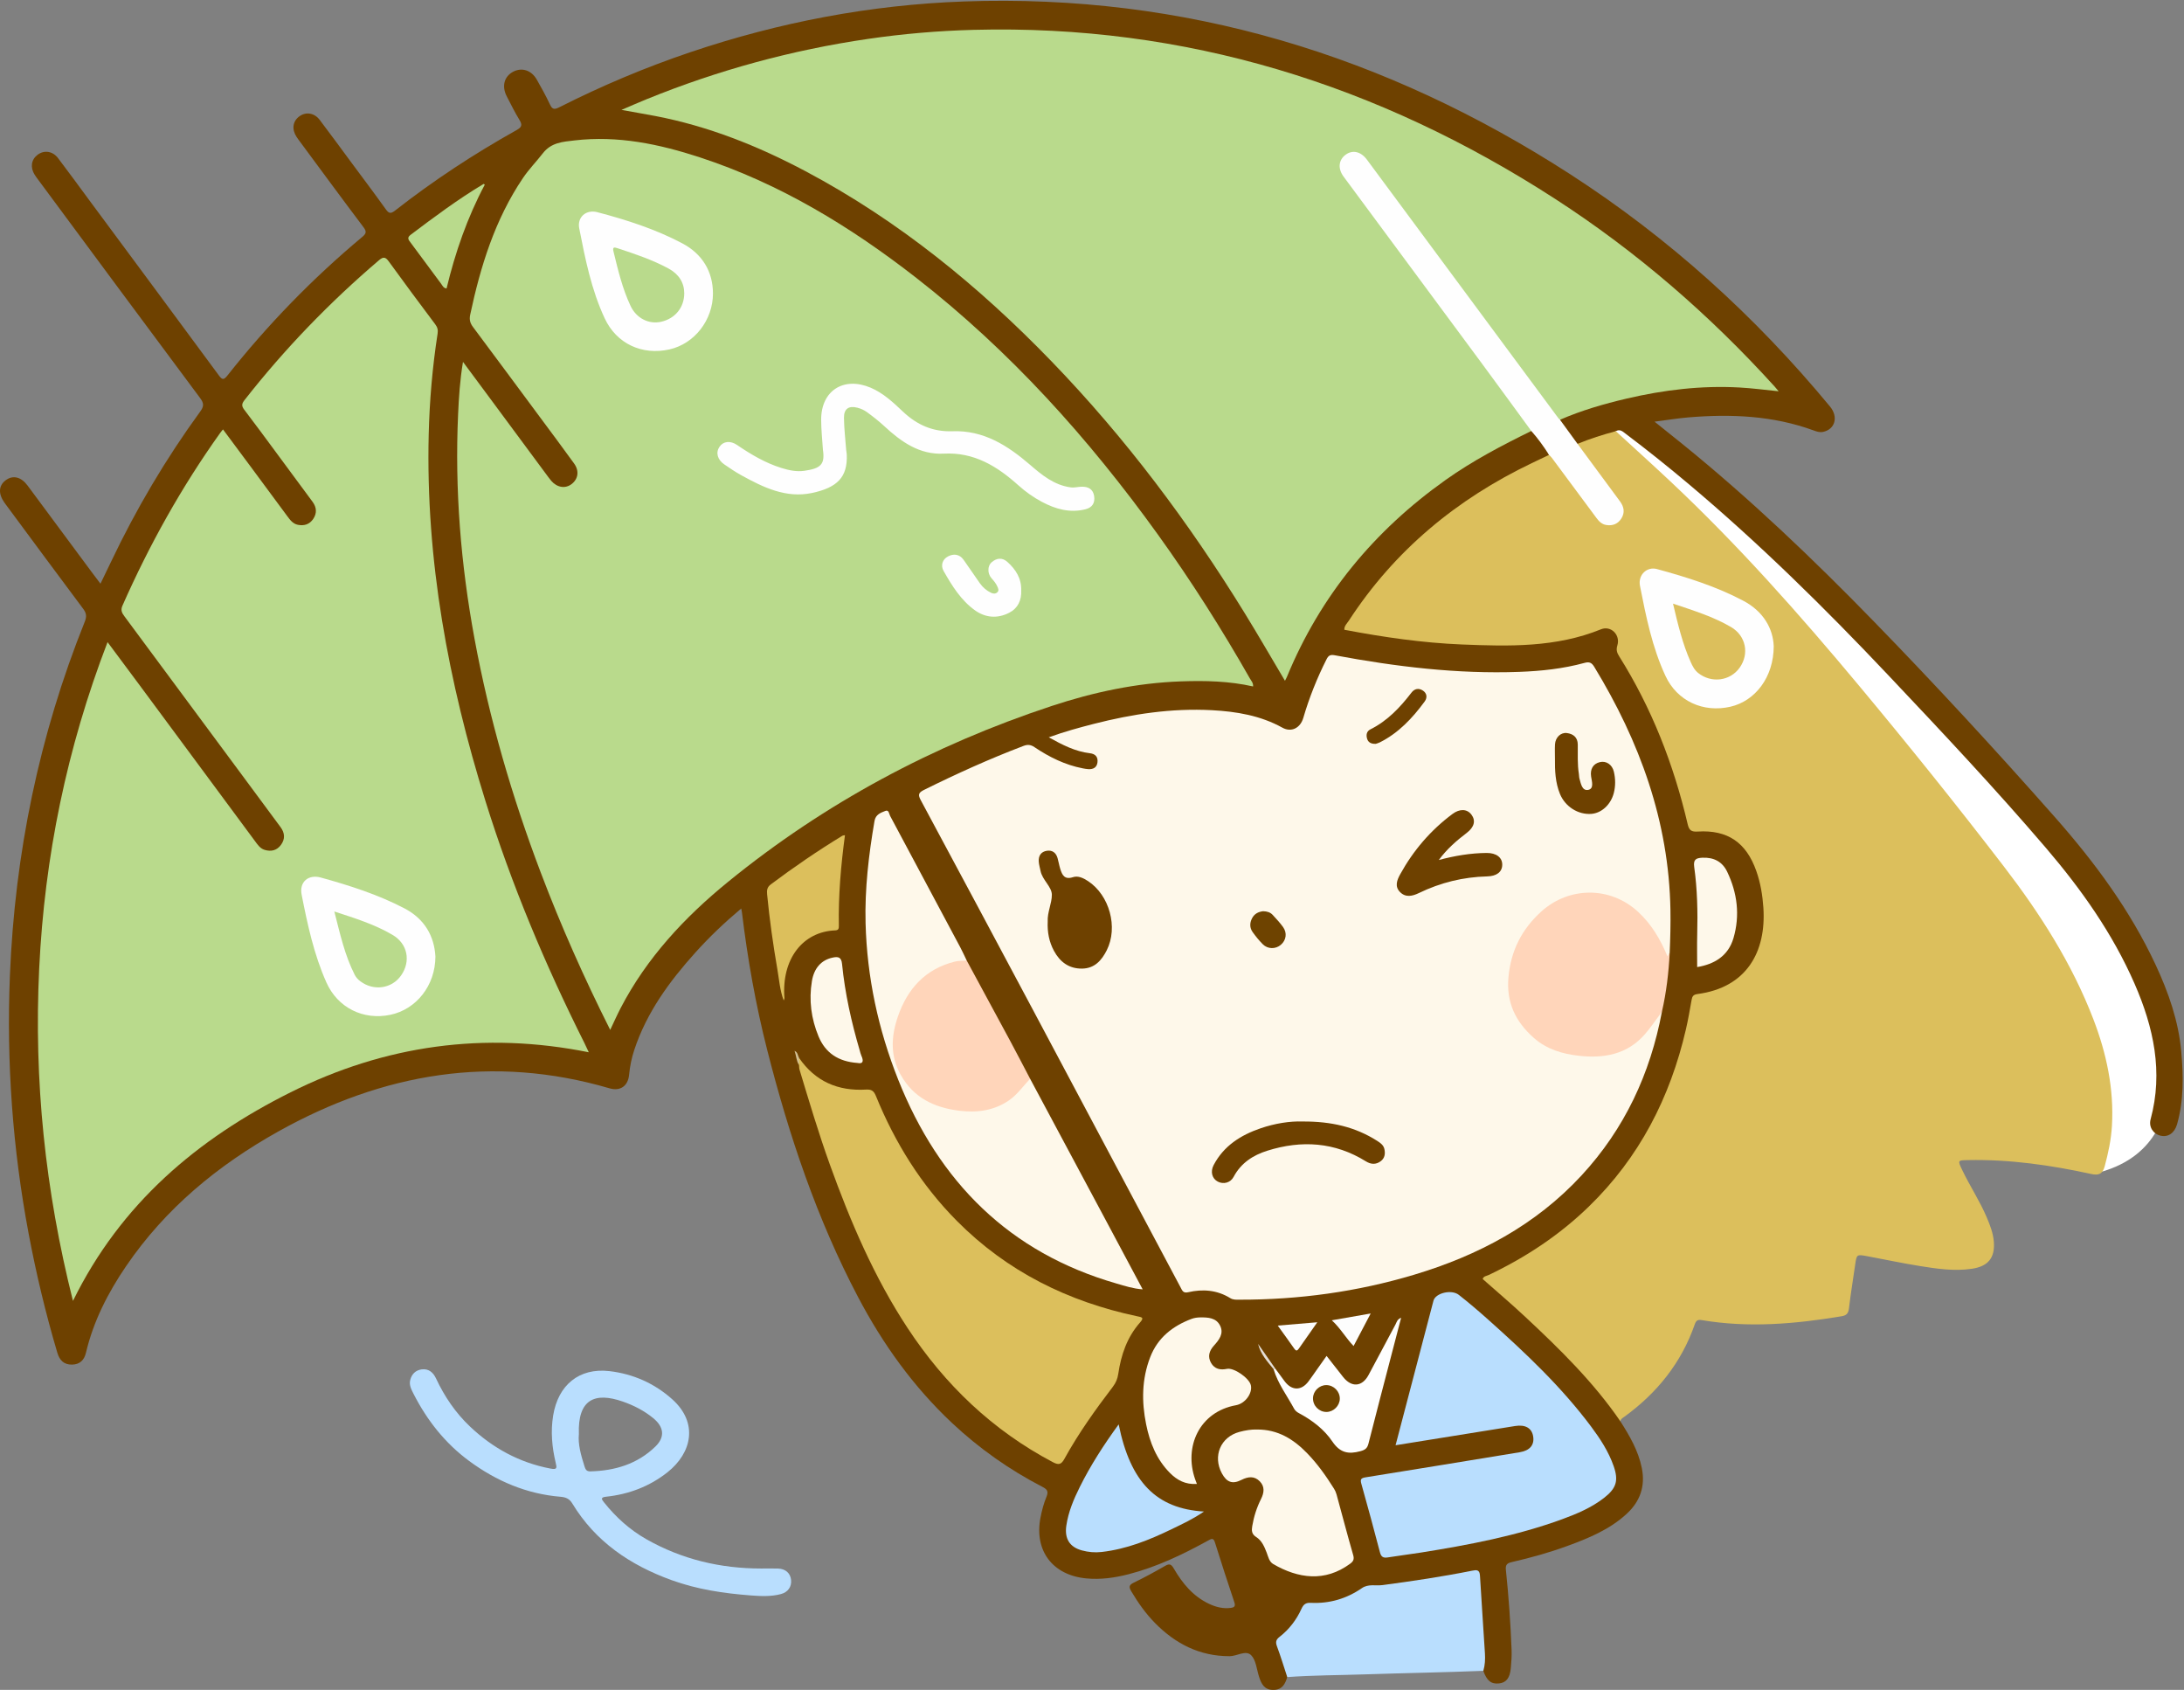 <?xml version="1.0" encoding="UTF-8"?>
<!DOCTYPE svg PUBLIC "-//W3C//DTD SVG 1.1//EN" "http://www.w3.org/Graphics/SVG/1.1/DTD/svg11.dtd">
<svg version="1.1" xmlns="http://www.w3.org/2000/svg" xmlns:xlink="http://www.w3.org/1999/xlink" x="0" y="0" width="1369" height="1059" viewBox="0, 0, 1369, 1059">
  <rect x="0" y="0" width="1369" height="1059" fill="#808080" stroke="none"/>
  <g id="Layer_1">
    <path d="M1315.724,734.733 C1378.57,717.951 1362.451,643.75 1339.838,601.024 C1280.901,499.099 1189.536,421.968 1110.393,336.403 C1073.559,306.298 1033.763,256.026 993.713,243.277 L930.091,290.993 C1058.817,439.361 1186.998,586.366 1315.724,734.733 z" fill="#FFFFFF" id="path929"/>
    <path d="M806.895,1050.96 C805.582,1055.34 803.713,1058.97 798.222,1059 C792.471,1059.04 790.634,1055.17 789.185,1050.67 C787.711,1046.08 787.319,1040.37 784.288,1037.28 C780.918,1033.84 775.429,1037.86 770.773,1037.87 C751.947,1037.9 736.715,1030.07 723.852,1016.94 C718.124,1011.09 713.43,1004.44 709.23,997.397 C707.633,994.72 707.399,993.36 710.659,991.794 C717.392,988.561 723.954,984.945 730.436,981.225 C733.15,979.667 734.259,980.342 735.736,982.877 C741.171,992.209 747.876,1000.392 757.966,1005.11 C762.25,1007.11 766.705,1008.24 771.506,1007.6 C773.814,1007.3 774.519,1006.46 773.715,1004.04 C769.562,991.6 765.465,979.134 761.57,966.607 C760.631,963.588 759.43,964.217 757.436,965.317 C741.537,974.084 725.225,981.904 707.55,986.478 C698.806,988.74 689.964,989.997 680.882,989.126 C659.78,987.102 648.15,971.758 652.224,950.944 C653.082,946.559 654.242,942.152 655.942,938.035 C657.37,934.574 656.452,933.321 653.318,931.699 C632.665,921.01 613.819,907.721 596.833,891.793 C572.524,868.998 553.404,842.306 537.937,812.962 C512.059,763.87 494.58,711.642 480.923,658.036 C473.686,629.632 468.598,600.823 465.069,571.732 C464.992,571.095 464.838,570.467 464.625,569.326 C454.297,578.006 444.802,587.019 436.018,596.77 C419.651,614.937 405.349,634.415 397.57,657.989 C395.895,663.066 394.845,668.242 394.334,673.573 C393.664,680.563 388.792,683.972 382.083,682.008 C308.872,660.574 239.954,672.454 174.394,709.082 C136.571,730.214 103.752,757.24 79.113,793.343 C67.705,810.06 58.555,827.892 53.865,847.768 C52.794,852.31 50.055,855.071 45.14,855.146 C39.996,855.225 37.317,852.354 35.93,847.678 C28.641,823.116 22.691,798.235 17.949,773.06 C7.893,719.667 4.013,665.788 6.198,611.541 C9.282,534.943 24.539,460.831 53.135,389.601 C54.413,386.416 54.224,384.3 52.181,381.571 C36.217,360.251 20.413,338.812 4.559,317.41 C3.965,316.608 3.356,315.815 2.78,315 C-1.197,309.376 -0.894,304.272 3.608,300.928 C8.102,297.589 13.214,298.794 17.278,304.266 C30.578,322.173 43.844,340.106 57.13,358.024 C58.907,360.421 60.719,362.79 62.973,365.78 C65.298,360.969 67.44,356.599 69.528,352.204 C85.268,319.069 103.863,287.618 125.459,257.972 C127.8,254.758 127.979,252.845 125.478,249.493 C91.44,203.858 57.599,158.077 23.713,112.329 C23.02,111.393 22.326,110.454 21.707,109.469 C18.844,104.911 19.565,100.034 23.521,97.02 C27.564,93.939 32.951,94.6 36.316,99.004 C42.784,107.468 49.031,116.1 55.372,124.662 C82.616,161.45 109.889,198.218 137.053,235.066 C139.104,237.849 140.027,238.515 142.532,235.346 C167.708,203.507 195.875,174.544 227.026,148.518 C229.586,146.379 229.949,145.156 227.816,142.33 C214.48,124.659 201.381,106.809 188.207,89.016 C187.415,87.946 186.608,86.884 185.882,85.769 C182.775,80.995 183.462,75.99 187.613,72.934 C191.704,69.921 197.001,70.666 200.389,75.117 C207.142,83.992 213.704,93.012 220.342,101.975 C227.475,111.607 234.697,121.175 241.673,130.92 C243.568,133.568 244.636,134.3 247.62,131.965 C271.641,113.173 297.082,96.477 323.692,81.591 C326.894,79.8 327.659,78.48 325.655,75.216 C322.705,70.41 320.203,65.324 317.618,60.302 C314.366,53.985 316.06,47.845 321.751,44.906 C327.22,42.082 333.195,44.052 336.522,49.965 C339.373,55.033 342.244,60.111 344.686,65.379 C346.158,68.555 347.417,68.821 350.538,67.241 C377.105,53.799 404.482,42.246 432.703,32.722 C488.374,13.934 545.499,3.02 604.269,0.922 C742.625,-4.016 868.646,34.544 984.258,109.184 C1046.12,149.125 1100.16,198.01 1147.1,254.741 C1152.5,261.267 1150.28,269.054 1142.76,270.65 C1140.64,271.101 1138.77,270.441 1136.93,269.767 C1111.36,260.402 1084.92,259.317 1058.15,261.58 C1051.54,262.14 1044.96,263.233 1037.13,264.241 C1043.43,269.292 1048.95,273.679 1054.43,278.116 C1097.08,312.644 1136.69,350.457 1174.92,389.762 C1213.58,429.512 1251.15,470.276 1287.86,511.821 C1312.83,540.087 1335.21,570.256 1351.25,604.684 C1359.3,621.964 1365.57,639.898 1367.28,658.923 C1368.64,674.148 1368.93,689.542 1364.65,704.553 C1363.1,709.964 1359.08,712.794 1354.39,711.712 C1349.75,710.643 1346.76,706.243 1348.06,701.445 C1356.09,671.761 1349.94,643.766 1338.03,616.497 C1324.25,584.933 1304.52,557.144 1282.28,531.15 C1250.56,494.077 1217.12,458.544 1183.61,423.092 C1143.9,381.071 1102.75,340.518 1058.45,303.273 C1045.58,292.449 1032.45,281.939 1019.02,271.81 C1017.15,270.402 1015.44,268.702 1012.85,270.216 C1005.53,274.625 997.274,276.427 989.186,278.707 C983.798,274.507 979.614,269.43 977.642,262.747 C978.774,260.881 980.74,260.329 982.601,259.619 C1006.88,250.366 1032.01,244.679 1057.8,241.983 C1074.91,240.196 1092.02,240.745 1109.06,243.096 C1109.67,243.18 1110.3,243.499 1111.15,242.909 C1097.6,227.732 1083.24,213.458 1068.44,199.603 C1054.44,186.506 1039.93,174.028 1024.86,162.188 C993.614,137.636 960.633,115.744 925.653,96.837 C890.079,77.61 853.154,61.578 814.645,49.265 C777.586,37.416 739.788,28.822 701.109,24.256 C682.76,22.09 664.321,21.316 645.91,20.043 C629.017,18.875 612.263,19.83 595.546,20.68 C563.768,22.295 532.258,26.641 501.148,33.637 C465.123,41.739 430.081,52.822 396.162,67.431 C395.276,67.812 394.405,68.227 393.175,68.716 C415.557,71.012 436.681,76.835 457.29,84.488 C510.395,104.209 557.118,134.624 600.683,170.357 C617.057,183.787 632.845,197.889 647.771,212.831 C690.626,255.735 728.651,302.635 762.012,353.319 C776.219,374.903 789.829,396.83 802.464,419.366 C803.193,420.666 803.852,422.017 805.149,423.469 C807.219,420.189 808.293,416.606 809.855,413.267 C822.085,387.124 837.926,363.475 857.335,342.03 C884.834,311.648 917.724,288.918 954.45,271.338 C956.103,270.547 957.765,269.761 959.628,269.572 C965.499,273.357 969.358,278.597 971.033,285.415 C969.15,287.979 966.177,288.88 963.505,290.135 C940.775,300.803 919.475,313.756 900.094,329.759 C878.743,347.389 860.473,367.775 845.652,391.204 C845.296,391.766 844.927,392.325 844.925,393.62 C852.753,395.149 860.754,396.396 868.747,397.653 C897.619,402.195 926.699,403.696 955.864,402.63 C970.686,402.088 985.392,399.984 999.359,394.435 C1001.22,393.696 1003.11,393.048 1005.13,392.897 C1011.26,392.437 1016.33,397.469 1015.28,403.502 C1014.73,406.714 1015.23,409.233 1016.92,411.958 C1036.73,443.813 1049.97,478.384 1058.91,514.676 C1059.86,518.544 1061.64,520.134 1065.42,519.728 C1086.27,517.492 1098.17,531.955 1102.93,548.071 C1106.6,560.457 1108.2,573.076 1105.89,586.048 C1102.33,605.965 1088.88,619.647 1067.6,623.743 C1063.11,624.608 1061.69,626.567 1060.96,630.776 C1054.64,667.249 1041.7,701.052 1019.63,731.034 C1000.13,757.509 975.429,777.951 946.6,793.536 C942.645,795.674 938.577,797.607 934.528,799.567 C931.928,800.825 931.912,802.095 934.02,803.94 C941.285,810.299 948.648,816.541 955.691,823.161 C975.607,841.88 995.202,860.884 1011.79,882.732 C1013.61,885.134 1015.21,887.626 1015.7,890.676 C1021.51,899.8 1026.93,909.062 1029.13,919.894 C1031.46,931.41 1028.07,940.928 1019.59,948.717 C1008.85,958.591 995.62,964.002 982.172,968.906 C970.938,973.003 959.419,976.185 947.776,978.868 C944.881,979.536 943.58,980.373 943.932,983.719 C945.692,1000.413 946.86,1017.16 947.512,1033.94 C947.659,1037.73 947.373,1041.57 947.02,1045.36 C946.435,1051.64 944.132,1054.47 939.581,1054.94 C934.707,1055.45 931.975,1053.25 929.795,1047.05 C929.289,1046.36 928.928,1045.6 928.987,1044.74 C930.245,1026.58 927.156,1008.62 926.436,990.546 C926.291,986.898 924.92,985.53 921.121,986.222 C902.469,989.622 883.793,992.945 864.914,994.798 C858.821,995.396 853.397,997.026 848.064,1000.111 C840.448,1004.52 831.824,1006 823.103,1006.23 C819.664,1006.33 817.576,1007.42 816.052,1010.52 C813.247,1016.24 809.602,1021.43 804.623,1025.49 C801.847,1027.74 801.443,1030.21 802.612,1033.42 C804.036,1037.32 805.336,1041.28 806.57,1045.25 C807.145,1047.1 808.234,1048.98 806.895,1050.96" fill="#6E4100" id="path838"/>
    <path d="M1015.7,890.676 C998.825,866.066 977.658,845.355 955.988,825.129 C947.358,817.074 938.341,809.434 929.399,801.516 C929.914,799.683 931.836,799.624 933.197,798.976 C956.379,787.955 977.544,773.966 995.986,756.054 C1027.61,725.339 1046.89,687.802 1056.76,645.153 C1058.19,639.006 1059.26,632.774 1060.36,626.557 C1060.75,624.336 1061.46,623.269 1064.04,622.928 C1094.9,618.845 1107.2,596.423 1105.34,568.802 C1104.82,561.013 1103.55,553.307 1100.92,545.859 C1094.63,528.008 1082.98,519.931 1064.17,521.106 C1060.25,521.35 1058.79,520.362 1057.9,516.531 C1049.16,479.173 1035.41,443.826 1014.93,411.249 C1013.55,409.054 1012.95,407.232 1013.81,404.438 C1015.83,397.901 1009.83,391.803 1003.5,394.375 C975.311,405.832 945.808,405.06 916.377,403.869 C891.626,402.867 867.092,399.283 842.67,394.648 C842.565,392.191 844.357,390.691 845.491,388.95 C874.147,344.923 913.056,312.788 960.188,290.215 C963.789,288.491 967.397,286.779 971.001,285.062 C973.738,284.917 974.494,287.332 975.725,288.93 C983.835,299.462 991.424,310.383 999.523,320.926 C1000.53,322.243 1001.47,323.624 1002.62,324.827 C1005.9,328.253 1009.91,328.726 1013.3,326.116 C1016.82,323.405 1017.49,319.699 1014.71,315.526 C1011.03,309.996 1006.9,304.776 1003.02,299.383 C999.038,293.855 994.847,288.48 990.8,283 C989.755,281.585 988.289,280.24 988.85,278.138 C996.666,274.937 1004.69,272.366 1012.85,270.215 C1024.24,280.674 1035.72,291.029 1046.99,301.609 C1089.43,341.447 1127.95,384.911 1165.19,429.564 C1196.21,466.775 1226.57,504.534 1256.07,542.957 C1278.74,572.477 1298.74,603.691 1312.18,638.683 C1320.44,660.193 1325.17,682.32 1323.83,705.512 C1323.32,714.189 1321.53,722.603 1319.26,730.972 C1317.96,735.758 1315.48,736.707 1310.82,735.687 C1285.41,730.13 1259.76,726.465 1233.65,726.985 C1227.13,727.115 1227.03,727.056 1229.97,733.194 C1234.77,743.251 1240.99,752.577 1245.35,762.866 C1247.44,767.777 1249.37,772.747 1249.8,778.124 C1250.61,788.37 1246.1,793.624 1235.93,795.107 C1225.03,796.693 1214.34,795.12 1203.68,793.417 C1192.53,791.633 1181.46,789.261 1170.35,787.198 C1163.87,785.996 1163.81,786.101 1162.9,792.405 C1161.58,801.618 1160.06,810.806 1158.97,820.047 C1158.6,823.163 1157.25,824.367 1154.41,824.84 C1125.24,829.711 1096.01,832.233 1066.58,827.242 C1064.04,826.812 1063.1,827.694 1062.31,829.977 C1053.92,854.042 1038.69,872.934 1018.22,887.804 C1017.14,888.586 1015.9,889.162 1015.7,890.676" fill="#DCBF5C" id="path842"/>
    <path d="M369.992,922.056 C367.513,922.118 366.926,920.624 366.358,918.819 C364.21,911.995 362.222,905.144 362.859,898.709 C362.069,876.849 372.876,872.221 390.304,878.278 C397.238,880.688 403.718,883.984 409.461,888.686 C416.197,894.199 416.994,900.503 410.812,906.507 C399.506,917.49 385.447,921.667 369.992,922.056 z M495.875,990.085 C495.437,985.849 492.376,983.098 487.712,982.952 C484.217,982.843 480.716,982.93 477.217,982.93 C451.651,982.938 427.524,977.248 405.187,964.585 C394.778,958.683 386.075,950.798 378.621,941.485 C377.069,939.546 376.274,938.318 379.944,937.928 C394.124,936.422 407.106,931.532 418.329,922.67 C433.903,910.372 437.688,891.543 421.48,876.963 C410.232,866.844 396.803,860.976 382.08,859.238 C362.914,856.975 349.838,868.076 346.741,887.025 C345.096,897.087 346.009,906.875 348.321,916.624 C349.086,919.848 349.352,921.119 345.055,920.3 C325.498,916.573 308.814,907.43 294.532,893.879 C285.535,885.343 278.624,875.163 273.355,863.895 C271.6,860.141 268.793,857.569 264.375,858.135 C260.563,858.624 258.074,861.056 257.139,864.807 C256.354,867.95 257.828,870.711 259.174,873.358 C267.658,890.046 279.017,904.446 294.137,915.578 C311.18,928.126 330.098,936.222 351.399,937.971 C354.646,938.238 356.939,939.205 358.719,942.14 C373.273,966.152 395.027,980.808 420.969,990.216 C437.062,996.051 453.741,998.504 470.632,999.798 C476.883,1000.277 483.285,1000.6 489.509,998.943 C493.894,997.776 496.318,994.373 495.875,990.085" fill="#B9DEFE" id="path844"/>
    <path d="M806.895,1050.96 C804.758,1044.5 802.779,1037.97 800.409,1031.59 C799.415,1028.91 799.903,1027.44 802.112,1025.72 C808.109,1021.05 812.664,1015.09 815.794,1008.19 C817.056,1005.41 818.482,1004.27 821.674,1004.43 C833.333,1005.01 844.048,1001.86 853.656,995.228 C857.721,992.422 862.361,993.882 866.67,993.308 C885.456,990.803 904.186,988.026 922.767,984.292 C925.587,983.726 927.471,983.585 927.691,987.388 C928.633,1003.65 929.829,1019.9 930.804,1036.16 C931.022,1039.8 930.863,1043.49 929.795,1047.05 C905.08,1048.04 880.346,1048.43 855.632,1049.26 C839.391,1049.81 823.117,1049.78 806.895,1050.96" fill="#B9DEFE" id="path846"/>
    <path d="M382.5,645.388 C366.071,612.715 351.633,580.201 338.995,546.891 C320.902,499.205 306.708,450.416 297.433,400.225 C288.841,353.723 285.016,306.868 287.15,259.602 C287.629,248.986 288.294,238.337 290.214,226.77 C295.854,234.376 301.043,241.365 306.223,248.36 C318.712,265.224 331.196,282.091 343.686,298.954 C344.28,299.757 344.882,300.559 345.536,301.314 C349.226,305.578 354.412,306.379 358.35,303.312 C362.459,300.113 363.218,295.104 359.857,290.442 C352.65,280.446 345.255,270.585 337.916,260.684 C324.13,242.087 310.356,223.482 296.502,204.936 C294.7,202.524 294.066,200.346 294.734,197.208 C301.179,166.905 310.227,137.64 327.759,111.631 C331.491,106.094 336.191,101.32 340.255,96.083 C345.548,89.261 352.71,88.863 360.143,87.994 C387.243,84.827 413.207,90.269 438.669,98.603 C488.82,115.016 533.173,142.019 574.53,174.267 C633.194,220.011 682.406,274.688 725.73,334.883 C746.66,363.964 765.83,394.179 783.555,425.312 C784.338,426.687 785.628,427.904 785.485,430.176 C770.517,426.783 755.402,426.459 740.269,426.993 C712.449,427.975 685.44,433.743 659.138,442.438 C584.92,466.975 516.946,503.266 456.281,552.693 C429.12,574.824 405.427,600.224 389.055,631.68 C386.841,635.933 384.908,640.332 382.5,645.388" fill="#B9DA8C" id="path848"/>
    <path d="M1041.74,634.021 C1034.46,672.841 1018.35,707.364 991.439,736.512 C962.614,767.736 926.468,786.833 886.275,798.863 C850.658,809.524 814.168,814.518 776.991,814.462 C775.011,814.46 773.04,814.642 771.184,813.493 C762.923,808.378 753.936,807.679 744.721,809.804 C741.617,810.52 741.069,808.723 740.055,806.817 C709.225,748.839 678.412,690.852 647.524,632.905 C624.151,589.055 600.711,545.24 577.182,501.473 C575.419,498.195 575.55,496.806 579.142,495.026 C599.556,484.911 620.276,475.529 641.577,467.429 C644.135,466.457 646.068,466.623 648.39,468.18 C657.703,474.429 667.637,479.376 678.777,481.507 C679.92,481.725 681.076,481.932 682.234,481.994 C685.292,482.159 687.548,480.966 687.935,477.732 C688.342,474.33 686.611,472.427 683.184,472.025 C674.073,470.957 666.131,466.883 657.388,462.052 C667.171,458.51 676.372,455.996 685.619,453.628 C709.93,447.405 734.546,443.701 759.719,445.055 C775.108,445.882 790.095,448.393 803.863,456.015 C809.447,459.107 815.083,456.293 816.971,449.825 C820.662,437.186 825.523,425.031 831.449,413.272 C832.694,410.8 833.769,410.094 836.693,410.639 C874.901,417.763 913.346,422.458 952.328,421.035 C966.162,420.53 979.886,419.062 993.272,415.393 C996.224,414.584 997.725,415.253 999.295,417.832 C1027.82,464.666 1046.12,514.653 1047.08,570.157 C1047.23,579.154 1047.01,588.113 1046.62,597.085 C1045.94,597.943 1046.95,599.761 1045.36,599.932 C1044.01,600.079 1043.6,598.58 1043.15,597.573 C1038.89,588.068 1033.53,579.365 1025.75,572.246 C1008.32,556.301 983.203,557.546 966.765,572.364 C953.336,584.47 946.28,599.699 946.466,617.391 C946.646,634.545 955.547,647.557 971.082,655.039 C983.731,661.131 997.238,662.381 1011.03,659.035 C1023.05,656.118 1030.7,647.786 1037.26,638.043 C1038.39,636.368 1038.87,633.813 1041.74,634.021" fill="#FEF8EA" id="path850"/>
    <path d="M959.871,270.081 C941.347,279.177 923.099,288.733 906.211,300.721 C861.399,332.532 827.659,373.229 806.663,424.221 C806.351,424.977 805.928,425.687 805.455,426.62 C796.92,412.261 788.705,397.997 780.072,383.991 C745.188,327.401 705.536,274.472 659.268,226.59 C613.616,179.347 563.236,138.258 505.015,107.341 C475.197,91.507 444.061,79.075 410.742,72.691 C403.806,71.362 396.837,70.21 389.555,68.866 C394.818,66.625 400.051,64.31 405.349,62.156 C450.078,43.968 496.346,31.352 544.109,24.38 C566.015,21.182 588.062,19.293 610.221,18.709 C743.073,15.21 863.959,52.932 974.898,124.688 C1025.94,157.702 1071.53,197.191 1112.36,242.193 C1113,242.903 1113.6,243.654 1114.91,245.198 C1106.07,244.284 1098.25,243.269 1090.37,242.83 C1066.4,241.494 1042.88,244.349 1019.61,249.784 C1005.35,253.114 991.317,257.19 977.855,263.049 C974.772,262.988 973.991,260.212 972.612,258.35 C935.767,208.585 898.81,158.903 862.057,109.07 C860.279,106.659 858.482,104.261 856.66,101.882 C852.544,96.507 848.299,95.13 844.509,97.926 C840.286,101.042 840.159,105.573 844.105,111.052 C854.125,124.965 864.474,138.636 874.668,152.42 C902.281,189.76 929.949,227.059 957.572,264.391 C958.802,266.052 960.729,267.533 959.871,270.081" fill="#B9DA8C" id="path852"/>
    <path d="M369.069,659.418 C303.438,646.24 241.247,654.988 182.189,684.491 C123.766,713.675 75.733,754.154 45.74,815.232 C28.282,745.919 21.181,676.971 24.567,606.905 C27.958,536.752 41.867,468.848 67.418,402.39 C74.551,411.97 81.207,420.865 87.818,429.794 C111.8,462.182 135.764,494.584 159.748,526.97 C161.428,529.24 163.01,531.732 165.914,532.591 C169.959,533.789 173.545,532.969 176.129,529.439 C178.845,525.729 178.526,521.947 175.874,518.349 C167.378,506.821 158.84,495.323 150.316,483.816 C126.228,451.3 102.143,418.782 78.038,386.279 C76.504,384.21 75.461,382.471 76.75,379.554 C93.629,341.363 113.858,305.085 138.163,271.107 C138.548,270.569 138.984,270.067 139.767,269.08 C145.628,276.961 151.369,284.658 157.085,292.374 C164.718,302.678 172.322,313.003 179.962,323.302 C181.751,325.715 183.542,328.255 186.738,328.883 C190.661,329.653 194.056,328.613 196.358,325.17 C198.775,321.555 198.464,317.908 195.942,314.477 C188.545,304.414 181.107,294.381 173.672,284.345 C166.832,275.113 160.048,265.837 153.075,256.706 C151.336,254.43 151.498,252.986 153.24,250.763 C178.393,218.657 206.575,189.488 237.608,163.038 C240.335,160.714 241.679,161.043 243.736,163.888 C253.296,177.112 263.059,190.191 272.842,203.254 C274.241,205.122 274.663,206.738 274.29,209.154 C271.061,230.058 269.238,251.077 268.724,272.249 C266.812,350.968 280.975,427.174 304.29,501.953 C320.619,554.323 341.82,604.724 366.384,653.739 C367.193,655.353 367.93,657.004 369.069,659.418" fill="#B9DA8C" id="path854"/>
    <path d="M500.863,662.919 C511.017,677.723 525.337,683.853 542.921,682.795 C546.377,682.587 547.791,683.717 549.068,686.851 C561.002,716.138 577.459,742.574 599.798,765.093 C631.219,796.769 669.477,815.696 712.832,824.856 C715.728,825.468 717.421,825.581 714.585,828.786 C706.483,837.943 702.706,849.061 700.967,860.933 C700.515,864.022 699.452,866.563 697.565,869.038 C686.562,883.479 675.998,898.239 667.227,914.168 C665.273,917.716 663.686,918.248 660.026,916.319 C622.176,896.366 592.332,867.807 568.921,832.242 C547.916,800.332 533.055,765.507 520.163,729.735 C513.113,710.172 507.209,690.249 501.183,670.363 C500.9,669.428 500.947,668.393 500.84,667.405 C500.315,665.907 500.054,664.41 500.863,662.919" fill="#DCBF5C" id="path856"/>
    <path d="M874.787,905.683 C882.857,874.896 890.684,844.99 898.546,815.093 C899.803,810.316 909.788,807.813 914.433,811.441 C920.858,816.46 927.055,821.789 933.139,827.22 C956.267,847.867 978.79,869.114 997.431,894.073 C1003.12,901.688 1008.29,909.638 1011.47,918.689 C1014.67,927.833 1013.24,932.639 1005.42,938.707 C997.572,944.798 988.53,948.63 979.292,952.006 C950.563,962.502 920.679,968.14 890.605,972.944 C883.704,974.046 876.756,974.856 869.859,975.977 C867.025,976.438 865.737,975.628 864.984,972.746 C861.246,958.428 857.367,944.146 853.356,929.903 C852.564,927.087 853.017,926.256 856.011,925.778 C888.21,920.638 920.383,915.333 952.563,910.071 C958.939,909.028 961.911,905.534 961.033,900.128 C960.18,894.88 956.089,892.601 949.675,893.639 C924.932,897.642 900.182,901.603 874.787,905.683" fill="#B9DEFE" id="path858"/>
    <path d="M645.714,676.031 C661.783,706.061 677.856,736.087 693.918,766.12 C701.272,779.872 708.604,793.637 716.262,807.989 C710.218,807.563 705.088,805.835 699.94,804.355 C632.652,785.012 588.555,740.685 563.039,676.642 C550.503,645.178 543.459,612.384 542.573,578.526 C542.011,557.053 544.526,535.693 548.167,514.495 C548.878,510.352 552.073,509.325 554.981,508.163 C557.188,507.281 557.278,510.037 557.966,511.322 C572.639,538.697 587.26,566.099 601.861,593.512 C603.336,596.281 604.623,599.15 605.997,601.973 C605.066,603.161 603.684,603.149 602.376,603.325 C586.103,605.514 575.055,615.146 567.585,628.95 C561.672,639.878 558.978,651.913 562.271,664.201 C566.98,681.775 581.036,692.359 600.843,694.665 C607.194,695.405 613.396,695.214 619.643,693.878 C628.83,691.913 635.229,686.021 641.082,679.238 C642.331,677.791 643.205,675.7 645.714,676.031" fill="#FEF8EA" id="path860"/>
    <path d="M1041.74,634.021 C1038.18,638.766 1034.89,643.755 1030.99,648.209 C1019.95,660.833 1005.28,663.359 989.669,661.613 C979.41,660.466 969.528,657.565 961.433,650.401 C949.947,640.236 944.104,628.158 945.558,612.299 C947.086,595.634 953.999,582.166 966.199,571.16 C983.351,555.687 1009.15,555.142 1026.77,571.38 C1035.22,579.161 1040.84,588.727 1045.22,599.312 C1045.79,598.413 1046.2,597.748 1046.62,597.084 C1045.97,609.526 1044.54,621.864 1041.74,634.021" fill="#FFD5BA" id="path862"/>
    <path d="M645.714,676.031 C641.346,680.567 637.728,685.933 632.515,689.522 C623.07,696.025 612.421,697.431 601.196,696.031 C585.534,694.079 572.611,687.907 564.566,673.532 C557.869,661.566 558.606,649.218 562.861,636.928 C568.881,619.537 580.056,607.199 598.57,602.581 C601.065,601.959 603.52,602.129 605.997,601.973 C615.069,618.737 624.169,635.486 633.199,652.272 C637.44,660.155 641.547,668.109 645.714,676.031" fill="#FFD5BA" id="path864"/>
    <path d="M959.871,270.081 C949.362,255.727 938.909,241.331 928.333,227.027 C899.646,188.225 870.897,149.47 842.203,110.673 C838.491,105.654 839.055,100.269 843.423,96.995 C847.747,93.755 852.996,94.878 856.775,99.978 C896.794,153.985 936.796,208.006 976.811,262.017 C977.099,262.405 977.504,262.707 977.855,263.049 C981.519,268.079 985.184,273.108 988.849,278.138 C997.732,290.164 1006.62,302.185 1015.49,314.22 C1017.98,317.592 1018.64,321.22 1016.32,324.9 C1014.16,328.334 1010.87,329.637 1006.87,329.003 C1004.03,328.554 1002.23,326.66 1000.61,324.46 C991.323,311.901 982.008,299.365 972.686,286.834 C972.203,286.185 971.566,285.65 971.001,285.062 C967.652,279.8 964.025,274.745 959.871,270.081" fill="#FEFEFE" id="path866"/>
    <path d="M787.794,895.824 C801.068,895.711 810.844,901.923 819.339,910.659 C825.863,917.37 831.243,924.99 836.203,932.903 C836.897,934.01 837.448,935.263 837.794,936.523 C841.27,949.18 844.569,961.887 848.22,974.493 C848.989,977.146 848.284,978.456 846.351,979.888 C830.513,991.612 813.73,989.179 798.175,980.179 C795.518,978.642 794.99,975.578 793.995,972.983 C792.539,969.185 790.89,965.384 787.433,963.203 C784.511,961.359 784.488,959.075 784.942,956.381 C785.944,950.442 787.748,944.742 790.453,939.358 C792.411,935.461 792.922,931.604 789.657,928.281 C786.235,924.798 782.313,925.314 778.201,927.389 C772.565,930.234 768.95,928.92 765.913,923.3 C760.056,912.459 765.116,900.462 776.95,897.311 C780.654,896.325 784.443,895.712 787.794,895.824" fill="#FEF8EA" id="path868"/>
    <path d="M750.254,929.927 C743.028,930.411 737.814,927.54 733.331,923.02 C724.948,914.565 720.75,903.997 718.438,892.596 C715.546,878.328 715.675,864.158 721.021,850.394 C725.732,838.262 735.063,830.961 746.893,826.499 C748.568,825.867 750.465,825.593 752.264,825.568 C757.175,825.501 762.345,825.724 764.83,830.792 C767.279,835.784 764.081,839.748 760.936,843.237 C757.907,846.597 756.871,850.171 759.158,854.133 C761.364,857.956 764.966,858.674 769.118,857.81 C773.423,856.915 782.985,863.535 784.06,868.013 C785.243,872.945 780.656,879.533 774.755,880.597 C751.721,884.752 742.027,906.717 749.144,926.983 C749.414,927.753 749.718,928.51 750.254,929.927" fill="#FEF8EA" id="path870"/>
    <path d="M701.214,892.595 C708.574,928.866 724.833,945.406 754.671,947.228 C747.964,951.882 741.123,955.023 734.376,958.296 C720.428,965.061 706.141,970.795 690.538,972.568 C686.305,973.049 682.197,972.671 678.192,971.588 C670.42,969.485 667.234,964.148 668.394,956.156 C669.655,947.474 673.01,939.538 676.869,931.789 C683.6,918.271 691.74,905.63 701.214,892.595" fill="#B9DEFE" id="path872"/>
    <path d="M529.65,523.386 C527.107,542.356 525.461,561.202 525.82,580.172 C525.854,581.933 525.57,582.962 523.481,583.043 C503.372,583.82 489.778,600.771 491.714,625.54 C491.737,625.836 491.525,626.15 491.256,626.957 C488.82,620.494 488.423,614.051 487.337,607.768 C484.621,592.049 482.368,576.265 480.845,560.38 C480.609,557.925 480.842,555.963 483.073,554.287 C497.582,543.385 512.551,533.17 528.042,523.718 C528.407,523.495 528.927,523.527 529.65,523.386" fill="#DCBF5C" id="path874"/>
    <path d="M799.678,858.038 C801.551,860.581 803.399,863.144 805.303,865.663 C809.764,871.564 815.724,871.603 820.158,865.727 C822.062,863.204 823.833,860.58 825.662,858 C827.49,855.422 829.316,852.842 831.542,849.699 C835.114,854.258 838.505,858.651 841.967,862.987 C847.246,869.599 853.831,869.091 857.826,861.693 C863.51,851.165 869.064,840.567 874.725,830.026 C875.474,828.631 875.694,826.793 878.27,825.795 C876.065,834.239 873.986,842.182 871.918,850.127 C867.187,868.3 862.402,886.459 857.795,904.664 C857.047,907.619 855.714,908.602 852.683,909.422 C845.178,911.454 839.953,910.423 835.174,903.353 C830.059,895.788 822.619,890.078 814.42,885.686 C813.079,884.968 811.91,884.132 811.156,882.736 C806.741,874.573 801.032,867.083 798.321,858.033 C798.775,857.61 799.227,857.612 799.678,858.038" fill="#FEFEFE" id="path876"/>
    <path d="M1063.84,606.027 C1063.84,599.147 1063.7,592.377 1063.87,585.615 C1064.23,571.479 1063.95,557.359 1061.99,543.358 C1061.33,538.651 1063.07,537.681 1067.12,537.5 C1074.2,537.183 1079.59,539.931 1082.61,546.211 C1089.02,559.545 1090.77,573.609 1086.6,587.862 C1083.3,599.143 1074.47,604.28 1063.84,606.027" fill="#FEF8EA" id="path878"/>
    <path d="M537.554,666.119 C525.454,665.264 517.385,659.81 513.102,649.508 C508.482,638.393 506.94,626.737 508.94,614.774 C510.305,606.602 514.911,601.572 521.935,600.09 C525.325,599.374 527.389,599.69 527.821,604.055 C529.641,622.469 533.676,640.463 538.884,658.202 C539.211,659.317 539.44,660.481 539.919,661.529 C541.534,665.061 540.91,666.848 537.554,666.119" fill="#FEF8EA" id="path880"/>
    <path d="M303.889,115.704 C292.951,136.264 285.359,158.142 279.915,180.789 C277.903,180.527 277.36,178.962 276.522,177.842 C270.142,169.306 263.841,160.711 257.479,152.162 C256.244,150.501 254.831,149.072 257.303,147.207 C272.185,135.982 287.117,124.834 303.145,115.256 C303.204,115.221 303.39,115.398 303.889,115.704" fill="#B9DA8C" id="path882"/>
    <path d="M848.467,843.508 C843.436,838.247 840.223,832.297 834.808,827.38 C842.898,825.963 850.583,824.618 859.191,823.11 C855.508,830.116 852.112,836.576 848.467,843.508" fill="#FDFDFD" id="path884"/>
    <path d="M800.932,830.695 C809.372,829.987 817.032,829.345 825.728,828.615 C821.5,834.635 817.79,839.858 814.151,845.13 C813.096,846.659 812.354,846.683 811.273,845.137 C808.05,840.527 804.731,835.984 800.932,830.695" fill="#FDFDFD" id="path886"/>
    <path d="M799.678,858.038 C799.226,858.037 798.774,858.035 798.321,858.033 C794.432,853.182 790.101,848.625 788.605,842.141 C792.296,847.44 795.987,852.739 799.678,858.038" fill="#E5DFD7" id="path888"/>
    <path d="M500.863,662.919 C500.855,664.413 500.847,665.906 500.84,667.402 C499.123,664.763 499.155,661.621 498.043,658.508 C500.225,659.499 500.048,661.505 500.863,662.919" fill="#D2BF93" id="path890"/>
    <path d="M1111.83,404.96 C1111.79,424.447 1100.18,439.304 1084.71,442.866 C1067.59,446.807 1051.29,439.301 1043.99,423.611 C1035.64,405.682 1031.78,386.392 1027.99,367.153 C1026.64,360.298 1032.3,354.878 1038.65,356.611 C1057.27,361.69 1075.69,367.433 1092.84,376.516 C1105.48,383.214 1111.42,394.051 1111.83,404.96" fill="#FEFEFE" id="path892"/>
    <path d="M515.845,281.982 C515.471,275.968 514.747,269.5 514.728,263.03 C514.677,244.836 528.808,235.779 545.698,242.932 C553.706,246.323 559.917,252.221 566.055,258.008 C574.879,266.328 584.812,270.686 597.089,270.242 C616.542,269.54 631.643,279.179 645.712,291.31 C653.124,297.702 660.733,303.983 671.073,305.409 C673.508,305.745 675.668,305.06 677.964,305.005 C682.191,304.903 685.185,306.548 685.851,310.913 C686.491,315.112 684.681,318.064 680.418,319.134 C670.63,321.589 661.631,319.041 653.063,314.476 C647.767,311.655 642.863,308.187 638.391,304.167 C625.063,292.19 610.61,283.268 591.6,284.27 C576.301,285.075 564.812,276.791 554.182,266.951 C550.775,263.796 547.079,260.927 543.325,258.188 C541.622,256.946 539.534,256.039 537.484,255.503 C531.997,254.068 528.957,256.179 529.029,261.878 C529.112,268.51 529.894,275.133 530.392,281.759 C530.467,282.75 530.723,283.73 530.768,284.721 C531.429,299.014 524.818,305.555 509.005,308.925 C492.678,312.405 478.391,305.383 464.564,297.763 C460.929,295.76 457.487,293.388 454.047,291.052 C449.677,288.085 448.513,283.61 451.008,279.962 C453.378,276.496 457.777,275.954 462.056,278.877 C470.745,284.814 479.73,290.116 489.863,293.273 C494.53,294.727 499.275,295.719 504.113,295.041 C514.378,293.602 517.206,291.057 515.845,281.982" fill="#FEFEFE" id="path894"/>
    <path d="M446.906,183.922 C446.92,200.533 435.324,215.434 419.641,218.958 C402.439,222.823 386.468,215.379 379.057,199.529 C370.681,181.617 366.855,162.323 363.081,143.089 C361.7,136.047 367.42,131.131 374.428,132.971 C392.781,137.793 410.821,143.586 427.671,152.489 C440.274,159.147 446.894,170.249 446.906,183.922" fill="#FEFEFE" id="path896"/>
    <path d="M640.125,369.936 C640.403,376.148 638.093,381.176 632.534,384.022 C625.278,387.736 617.792,387.182 611.244,382.535 C602.379,376.242 596.732,367.049 591.466,357.79 C589.564,354.446 590.638,350.597 594.192,348.71 C597.657,346.869 601.393,347.157 603.963,350.747 C607.445,355.611 610.734,360.613 614.197,365.491 C616.051,368.102 618.446,370.181 621.372,371.542 C622.633,372.129 624.022,372.196 625.129,371.195 C626.382,370.06 625.706,368.78 625.172,367.543 C624.301,365.522 622.88,363.924 621.449,362.283 C618.907,359.368 618.939,354.621 621.579,352.358 C624.73,349.657 628.193,349.199 631.483,352.155 C636.755,356.891 640.325,362.513 640.125,369.936" fill="#FEFEFE" id="path898"/>
    <path d="M656.738,577.542 C656.412,571.741 659.389,566.074 659.335,560.659 C659.286,555.686 653.378,551.457 652.24,545.778 C651.848,543.825 651.26,541.885 651.124,539.914 C650.874,536.274 652.561,533.689 656.254,533.14 C659.689,532.629 661.978,534.429 662.919,537.764 C663.549,539.998 663.918,542.31 664.609,544.523 C665.812,548.371 667.302,551.412 672.577,549.687 C675.798,548.634 679.074,550.227 681.955,552.11 C695.442,560.925 701.005,581.079 693.758,595.473 C690.554,601.838 686.112,606.904 678.247,606.987 C670.095,607.074 664.443,602.848 660.69,595.93 C657.614,590.259 656.437,584.099 656.738,577.542" fill="#6E4100" id="path900"/>
    <path d="M816.448,702.8 C834.366,702.68 849.531,706.177 863.28,714.948 C865.27,716.218 867.227,717.585 867.772,720.037 C868.423,722.961 868.062,725.768 865.467,727.695 C862.449,729.937 859.311,729.707 856.179,727.765 C836.639,715.645 815.859,714.358 794.353,721.118 C785.43,723.922 777.876,728.818 773.268,737.499 C771.278,741.248 766.882,742.309 763.37,740.477 C759.773,738.599 758.55,734.3 760.759,730.094 C767.108,718.01 777.78,711.294 790.242,707.041 C799.285,703.955 808.633,702.512 816.448,702.8" fill="#6E4100" id="path902"/>
    <path d="M901.888,538.931 C912.053,536.226 921.858,534.599 931.866,534.516 C937.962,534.466 941.723,537.383 941.654,541.951 C941.586,546.458 938.117,549.059 932.209,549.206 C917.204,549.577 902.944,553.086 889.441,559.623 C885.274,561.64 881.021,562.591 877.493,558.92 C874.165,555.457 875.647,551.567 877.684,547.876 C885.921,532.952 896.753,520.282 910.439,510.098 C915.043,506.672 919.623,506.886 922.342,510.498 C925.163,514.245 924.153,518.311 919.376,521.954 C913.019,526.802 907.006,531.989 901.888,538.931" fill="#6E4100" id="path904"/>
    <path d="M974.693,475.415 C974.693,472.418 974.561,469.413 974.725,466.424 C974.957,462.169 978.305,458.864 982.165,459.369 C986.171,459.892 988.941,462.058 989,466.551 C989.079,472.705 988.703,478.875 989.691,484.996 C989.85,485.981 989.796,487.016 990.065,487.965 C990.963,491.13 991.722,495.776 995.605,494.968 C999.247,494.209 997.85,489.756 997.37,486.729 C996.625,482.026 998.594,478.619 1002.82,477.596 C1006.8,476.629 1010.59,479.115 1011.63,483.612 C1012.66,488.045 1012.72,492.554 1011.58,496.975 C1009.69,504.258 1003.89,509.549 997.502,510.027 C989.252,510.644 981.102,505.529 977.818,497.493 C974.926,490.418 974.608,482.934 974.693,475.415" fill="#6E4100" id="path906"/>
    <path d="M862.354,466.14 C859.393,466.238 857.692,465.172 857.007,463.115 C856.218,460.748 856.522,458.306 859.014,457.062 C869.712,451.722 877.631,443.317 884.765,434.024 C886.732,431.462 889.321,431.103 891.794,432.672 C894.417,434.336 894.872,437.083 893.016,439.615 C885.388,450.017 876.687,459.29 864.951,465.198 C863.938,465.708 862.805,465.98 862.354,466.14" fill="#6E4100" id="path908"/>
    <path d="M791.709,571.032 C794.2,571.071 796.265,571.686 797.798,573.369 C800.031,575.818 802.323,578.249 804.255,580.929 C806.949,584.665 806.239,589.226 802.849,592.098 C799.561,594.885 794.666,594.86 791.542,591.711 C789.216,589.366 787.094,586.772 785.181,584.076 C783.324,581.458 783.302,578.501 784.751,575.593 C786.232,572.623 788.804,571.376 791.709,571.032" fill="#6E4300" id="path910"/>
    <path d="M272.929,599.475 C272.884,617.652 260.886,632.517 244.765,635.92 C227.658,639.531 211.636,631.458 204.6,615.674 C196.759,598.085 192.758,579.386 189.074,560.643 C187.511,552.69 193.276,547.764 201.085,549.918 C219.05,554.875 236.773,560.532 253.393,569.172 C266.301,575.883 272.26,586.827 272.929,599.475" fill="#FEFEFE" id="path912"/>
    <path d="M831.44,884.82 C826.754,884.819 822.922,880.88 823.023,876.168 C823.12,871.706 826.928,867.977 831.379,867.988 C836.051,868 839.933,871.958 839.833,876.607 C839.737,881.014 835.848,884.82 831.44,884.82" fill="#6F4400" id="path914"/>
    <path d="M1048.7,378.275 C1061.69,382.665 1073.95,386.433 1085.06,392.941 C1094.4,398.406 1096.65,409.672 1090.5,418.369 C1084.53,426.817 1072.71,428.311 1064.47,421.734 C1062.15,419.882 1060.9,417.377 1059.75,414.801 C1054.66,403.382 1051.78,391.301 1048.7,378.275" fill="#DCBF5C" id="path916"/>
    <path d="M428.907,183.775 C428.915,192.634 423.264,199.619 414.458,201.636 C406.772,203.396 398.921,199.482 395.27,191.737 C390.14,180.855 387.385,169.204 384.552,157.581 C383.819,154.575 385.207,154.926 387.12,155.557 C398.009,159.147 408.892,162.779 419.019,168.253 C425.595,171.808 428.901,177.214 428.907,183.775" fill="#B9DA8C" id="path918"/>
    <path d="M209.565,571.206 C222.778,575.495 235.007,579.345 246.097,585.875 C255.534,591.432 257.645,602.346 251.44,611.252 C245.638,619.581 234.268,621.218 225.917,614.968 C224.418,613.846 223.2,612.546 222.349,610.879 C216.112,598.648 213.207,585.377 209.565,571.206" fill="#B9DA8C" id="path920"/>
  </g>
</svg>